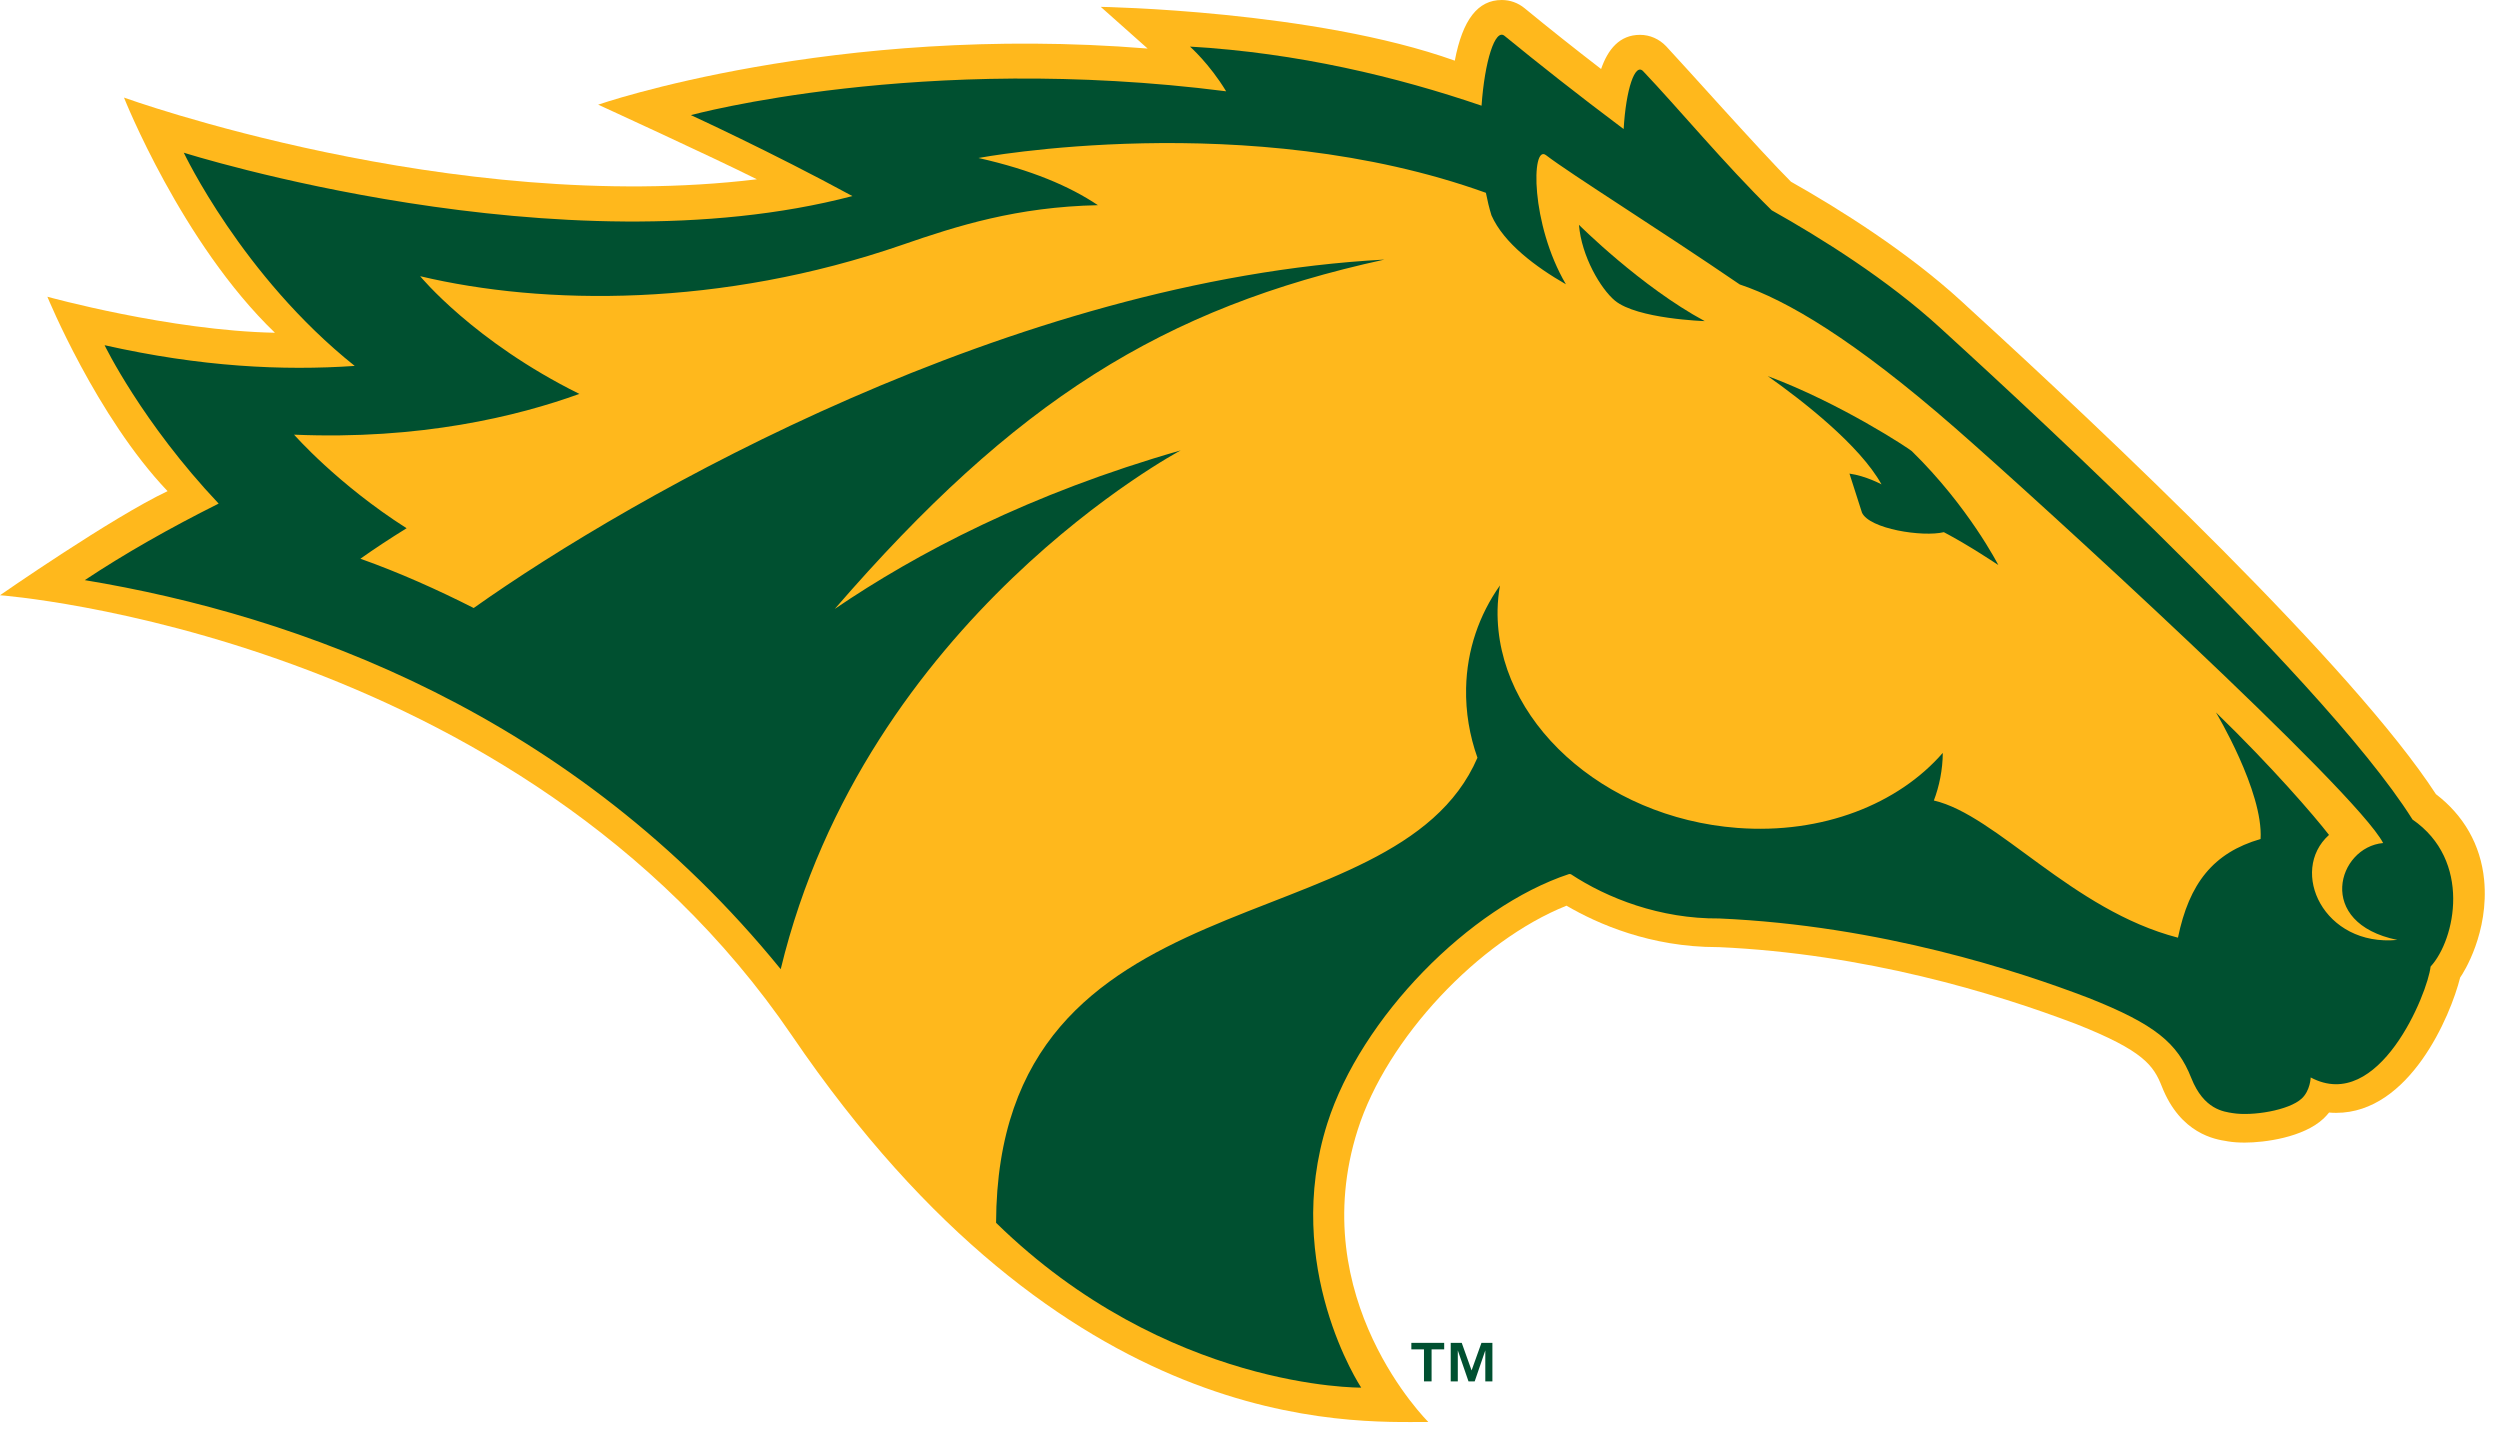 <svg width="98" height="56" viewBox="0 0 98 56" fill="none" xmlns="http://www.w3.org/2000/svg">
<path d="M55.987 55.738C55.987 55.738 51.114 50.917 53.223 44.286C54.363 40.7 57.968 36.878 61.407 35.503C62.628 36.217 64.698 37.127 67.321 37.127H67.37C73.095 37.383 78.168 38.915 81.406 40.15C84.033 41.191 84.419 41.767 84.747 42.596C85.48 44.453 86.846 44.666 87.294 44.734L87.327 44.741C87.527 44.774 87.753 44.79 87.992 44.79C88.768 44.79 90.291 44.59 91.084 43.847C91.162 43.772 91.234 43.693 91.3 43.611C91.391 43.621 91.486 43.624 91.578 43.624C94.457 43.624 96.061 39.829 96.438 38.319C96.575 38.132 97.574 36.544 97.378 34.491C97.243 33.109 96.569 31.956 95.488 31.131C92.249 26.146 82.634 17.059 77.142 12.042L76.907 11.825C74.772 9.867 72.112 8.2 70.206 7.123C69.112 6.039 65.831 2.358 65.314 1.814C65.039 1.526 64.675 1.366 64.289 1.366C63.483 1.366 63.028 1.942 62.763 2.705C61.721 1.903 60.719 1.107 59.766 0.324C59.507 0.111 59.196 0 58.869 0C57.935 0 57.336 0.763 57.028 2.378C51.517 0.406 43.15 0.269 43.15 0.269L44.987 1.903C32.657 0.904 23.448 4.103 23.448 4.103C23.448 4.103 27.898 6.14 29.67 7.028C17.694 8.475 4.86 3.825 4.86 3.825C4.86 3.825 7.12 9.527 10.777 13.044C6.654 12.962 1.857 11.632 1.857 11.632C1.857 11.632 3.782 16.328 6.569 19.253C4.398 20.278 0 23.333 0 23.333C0 23.333 20.317 24.84 31.049 40.602C41.781 56.364 52.928 55.741 55.987 55.741V55.738Z" fill="#FFB81C"/>
<path d="M66.826 12.588C64.321 11.239 61.895 8.813 61.895 8.813C61.996 10.054 62.749 11.321 63.303 11.783C64.171 12.503 66.826 12.588 66.826 12.588Z" fill="#005030"/>
<path d="M72.987 20.091C73.275 20.736 75.368 21.061 76.199 20.861C77.208 21.391 78.335 22.151 78.335 22.151C78.335 22.151 77.175 19.869 74.942 17.684C74.85 17.596 72.161 15.811 69.296 14.743C70.668 15.713 72.901 17.452 73.756 18.988C73.756 18.988 73.147 18.657 72.499 18.565C72.728 19.286 72.987 20.088 72.987 20.088V20.091Z" fill="#005030"/>
<path d="M94.565 32.117C90.94 26.346 77.503 14.18 76.065 12.86C73.983 10.951 71.363 9.317 69.45 8.243C67.587 6.412 65.749 4.195 64.41 2.79C64.092 2.456 63.739 3.491 63.647 5.06C61.839 3.704 60.29 2.479 58.977 1.405C58.607 1.1 58.198 2.407 58.077 4.143C54.759 3.01 50.855 2.07 46.647 1.827C46.647 1.827 47.401 2.486 48.065 3.579C36.086 2.05 27.083 4.513 27.083 4.513C27.083 4.513 30.214 5.947 33.414 7.686C22.007 10.679 7.205 5.986 7.205 5.986C7.205 5.986 9.484 10.817 13.905 14.344C11.086 14.537 7.876 14.383 4.1 13.532C4.1 13.532 5.554 16.545 8.571 19.741C6.645 20.704 4.883 21.706 3.324 22.741C11.668 24.126 22.446 27.957 30.604 37.992C33.931 24.211 46.284 17.655 46.284 17.655C40.379 19.345 35.929 21.686 32.723 23.87C39.786 15.713 45.573 12.074 54.271 10.175C39.698 10.961 24.856 19.377 18.569 23.834C17.16 23.12 15.651 22.443 14.128 21.902C14.681 21.509 15.287 21.11 15.939 20.707C13.231 18.984 11.528 17.039 11.528 17.039C16.47 17.249 20.275 16.322 22.711 15.441C18.575 13.394 16.47 10.827 16.47 10.827C21.316 11.979 28.246 12.058 35.365 9.599C37.533 8.849 39.858 8.112 43.038 8.043C41.928 7.3 40.435 6.661 38.355 6.193C38.355 6.193 48.92 4.205 58.247 7.558C58.306 7.863 58.378 8.161 58.466 8.443C58.948 9.533 60.202 10.466 61.384 11.144C59.996 8.783 60.022 5.643 60.601 6.081C61.59 6.838 65.062 9.006 68.199 11.151C70.043 11.767 72.666 13.306 76.635 16.77C79.913 19.633 92.354 30.997 93.419 33.047C91.634 33.207 90.743 36.181 93.975 36.845C91.087 37.12 89.715 34.147 91.297 32.729C90.73 31.995 89.063 30.057 86.866 27.928C86.866 27.928 88.726 31.029 88.615 32.889C86.764 33.426 85.814 34.625 85.376 36.757C81.226 35.683 78.269 31.95 75.807 31.38C76.019 30.826 76.154 30.168 76.157 29.513C74.412 31.52 71.441 32.709 68.098 32.454C62.825 32.051 58.623 28.223 58.705 23.897C58.712 23.576 58.745 23.258 58.797 22.95C57.985 24.103 57.503 25.472 57.471 26.975C57.451 27.918 57.608 28.835 57.916 29.703C54.671 37.228 39.102 33.95 39.046 47.934C45.743 54.487 53.361 54.395 53.361 54.395C53.325 54.353 50.246 49.644 52.034 44.027C53.348 39.907 57.589 35.558 61.512 34.261C61.512 34.261 61.535 34.261 61.577 34.268C63.005 35.211 65.078 36.023 67.394 36.004C73.734 36.282 79.157 38.08 81.862 39.115C84.492 40.156 85.359 40.893 85.9 42.262C86.391 43.5 87.177 43.578 87.521 43.634C88.284 43.759 89.731 43.529 90.229 43.061C90.566 42.747 90.579 42.236 90.579 42.236C93.255 43.664 95.171 38.918 95.279 37.89C96.251 36.832 96.91 33.731 94.562 32.12L94.565 32.117Z" fill="#005030"/>
<path d="M55.325 52.64H56.612V52.895H56.118V54.15H55.82V52.895H55.325V52.64Z" fill="#005030"/>
<path d="M57.686 53.721L57.3 52.64H56.868V54.15H57.146V52.935L57.565 54.15H57.808L58.224 52.935V54.15H58.502V52.64H58.073L57.686 53.721Z" fill="#005030"/>
</svg>
